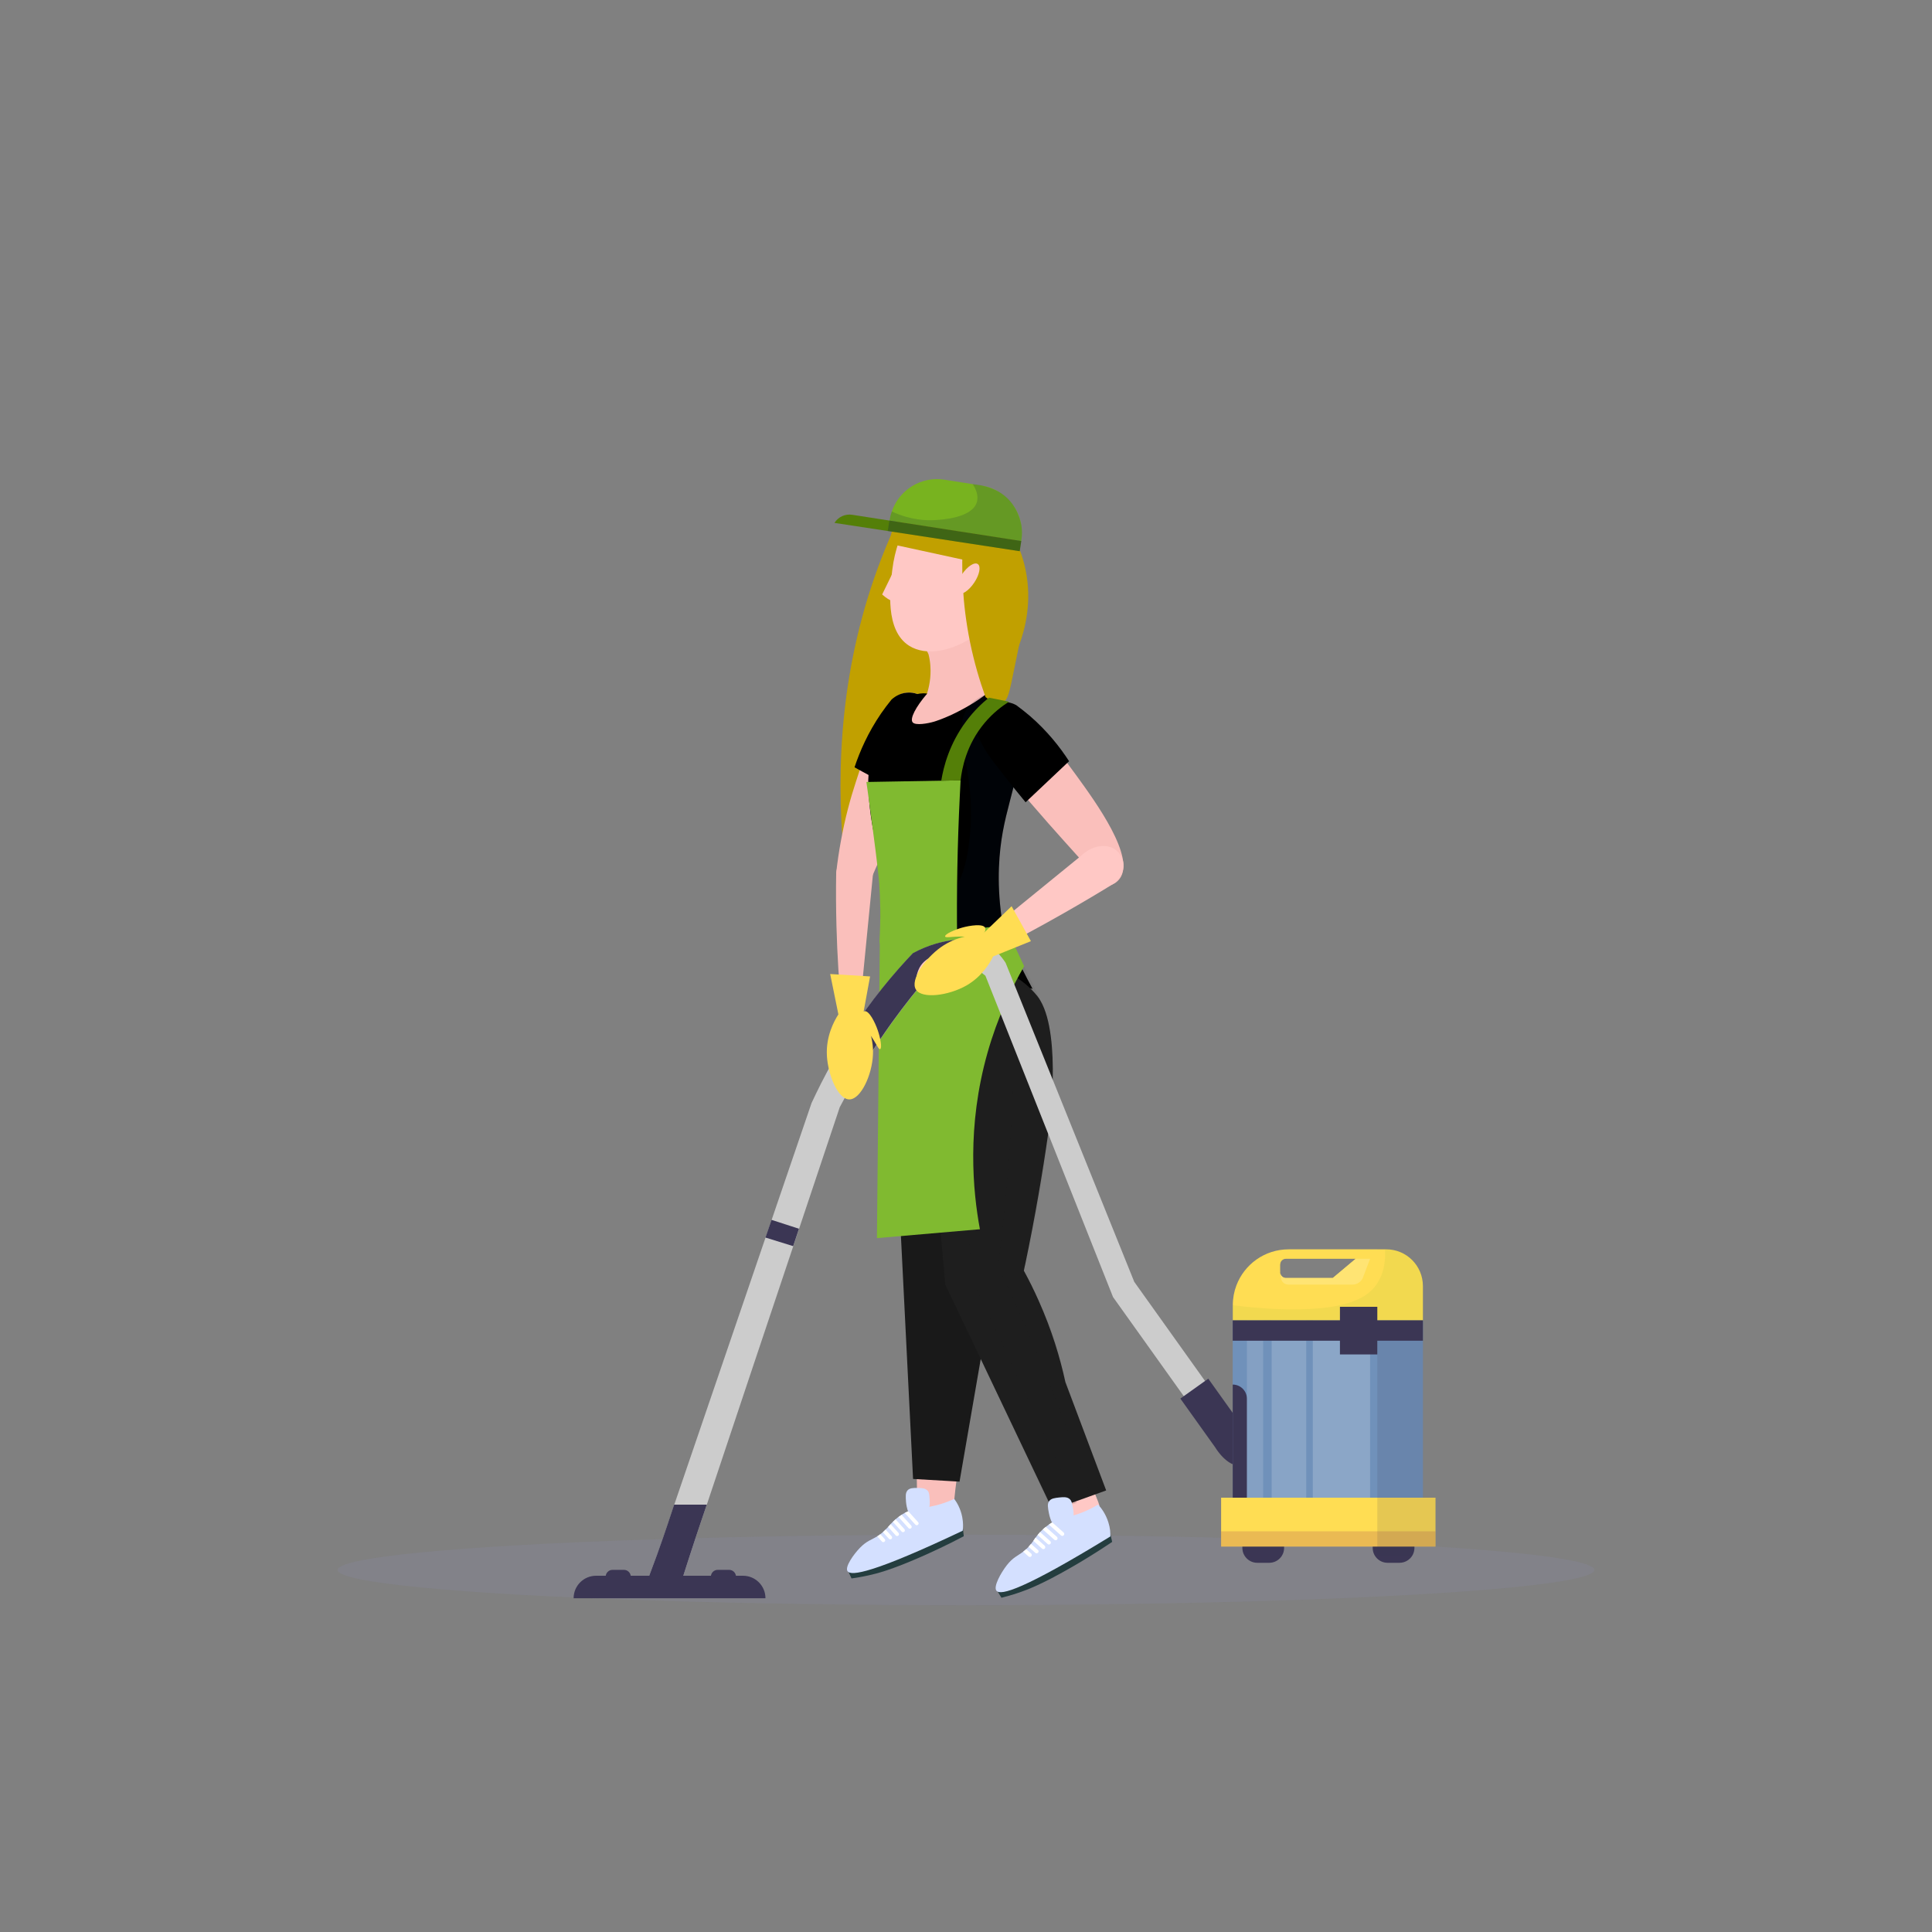 <?xml version="1.0" encoding="utf-8"?>
<svg xmlns="http://www.w3.org/2000/svg" style="enable-background:new 0 0 2000 2000;" version="1.1" viewBox="0 0 2000 2000" x="0px" y="0px">
<rect x="0" y="0" width="2000" height="2000" fill="#808080" stroke="none"/>
<style type="text/css">
	.st0{display:none;}
	.st1{display:inline;fill:#F7FDFF;}
	.st2{opacity:0.15;fill:#918EBA;}
	.st3{fill:#3B3654;}
	.st4{fill:#C1A000;}
	.st5{fill:#FABFBB;}
	.st6{fill:#FFC8C5;}
	.st7{opacity:0.13;fill:#061C3B;}
	.st8{fill:#FFB6B0;}
	.st9{fill:#243D3F;}
	.st10{fill:#D4E0FF;}
	.st11{fill:#FFFFFF;}
	.st12{fill:#191919;}
	.st13{fill:#FCBD24;}
	.st14{fill:#6DADF2;}
	.st15{display:none;fill:#94C8FF;}
	.st16{fill:#1E1E1E;}
	.st17{opacity:5.000000e-02;fill:#1E1E1E;}
	.st18{opacity:0.14;fill:#1E1E1E;}
	.st19{fill:#313654;}
	.st20{fill:#78B31F;}
	.st21{fill:#547F08;}
	.st22{opacity:0.17;fill:#061C3B;}
	.st23{opacity:0.26;fill:#061C3B;}
	.st24{fill:#80BA30;}
	.st25{fill:#CCCCCC;}
	.st26{fill:#FFDD53;}
	.st27{fill:#7091BA;}
	.st28{fill:#FFE473;}
	.st29{opacity:0.19;fill:#FFFFFF;}
	.st30{opacity:0.17;fill:#FFFFFF;}
	.st31{opacity:0.14;fill:#FFFFFF;}
	.st32{opacity:0.21;fill:#9A3654;}
	.st33{opacity:0.13;fill:#3B3654;}
	.st34{opacity:0.1;fill:#80BA30;}
</style>
<switch>
	
	<g>
		<g class="st0" id="Layer_1">
			<rect class="st1" height="2000" width="2000"/>
		</g>
		<g id="Layer_2">
			<ellipse class="st2" cx="1000" cy="1625.2" rx="650.5" ry="36.5"/>
			<g>
				<path class="st3" d="M1313.9,1617.8h-12.4c-8.5,0-15.4-6.9-15.4-15.4v-17.2h43.2v17.2&#xA;					C1329.3,1610.9,1322.4,1617.8,1313.9,1617.8z"/>
				<path class="st3" d="M1464.2,1585.2v17.2c0,2.8-0.8,5.5-2.1,7.8c-2.7,4.5-7.6,7.6-13.3,7.6h-12.4c-8.5,0-15.4-6.9-15.4-15.4&#xA;					v-17.2H1464.2z"/>
				<path class="st4" d="M1054.9,668.2c-1.4,3.6-2.7,6.7-3.8,9.2c-9.5,15.4-19,30.7-28.5,46.1c-13.8,22.3-27.6,44.7-41.5,67&#xA;					c-36.4,25.5-72.7,51-109.1,76.5c-6.5-92.5,2.1-200.9,48.9-309.7c4.3-10.1,8.9-19.9,13.6-29.4c6.3-4.7,23.1-15.9,46.3-15.7&#xA;					c20.8,0.2,47.3,13.8,66.9,39.9c5.3,9.6,10.8,22.3,14,37.9C1068.5,623,1061.2,651.3,1054.9,668.2z"/>
				<path class="st5" d="M968,738.8c0,0.6-0.1,1.3-0.2,2c-0.2,1.9-0.6,3.9-1,6.1c-2.2,10.3-7.2,24.7-15.4,45.7&#xA;					c-4.2,10.9-8.5,21.4-12.6,31.5c-10.8,26.1-20.9,48.9-28.7,66.6c0,0.1-0.1,0.2-0.1,0.2c-0.1,0.2-0.1,0.3-0.2,0.5&#xA;					c-1,2.3-2,4.6-3,6.8l0,0c-1,2.3-2,4.6-2.9,6.7c-4.2,9.7-7.7,17.7-10.1,23.4c-5.6-1-11.2-1.9-16.8-2.9&#xA;					c-3.5-6.5-6.9-13.1-10.4-19.7c0,0,0,0,0,0c-0.2-0.5-0.5-1-0.8-1.5c-0.1-0.1-0.1-0.2-0.2-0.4c1.3-11.6,2.9-22.5,4.8-32.7&#xA;					c4.4-24.5,10.1-45,15.4-61.1c1.3-4.1,2.7-8.4,4.2-12.9c7.8-23.4,17.9-50.7,30.8-67.2c4-5.1,8.3-9.2,12.9-11.9&#xA;					c1.7-0.5,3.6-0.9,5.7-1c3.8-0.3,7.2,0.4,9.9,1.3c2,0.7,3.7,1.5,5,2.3c1.1,0.7,2,1.3,2.6,1.6C963.5,727.2,966.6,733.9,968,738.8z"/>
				<path d="M969.1,745c0,0.4-0.1,0.8-0.2,1.3c-0.3,1.7-0.7,4.1-1.3,6.7c-2,9.4-4.8,16.4-6.7,21.1c-3.9,9.7-11.6,27.4-22.1,50&#xA;					c0,0-0.1,0-0.1-0.1c-13.2-7.3-26.5-14.5-39.7-21.8c-3.1-1.7-6.1-3.4-9.2-5c-1.7-1-3.5-1.9-5.2-2.9c5.5-16.6,14-36,27.4-55.6&#xA;					c3.6-5.2,7.2-10,10.9-14.5c1.3-1.2,5-4.4,10.7-6.2c1.7-0.5,3.6-0.9,5.7-1c3.8-0.3,7.2,0.4,9.9,1.3c2,0.7,3.7,1.5,5,2.3&#xA;					c1.1,0.7,2,1.3,2.6,1.6c6.8,4.8,9.8,11.6,11.2,16.5C968.8,741.9,969,744.2,969.1,745z"/>
				<path class="st5" d="M933.2,752.9c-2.8-7.4,4.2-18.1,9-23.3c3.4-3.7,7.1-5.9,9.6-7.2c2.5-1.2,5-2.5,7.6-3.7&#xA;					c2.3-7,4.6-17.3,3.7-29.5c-0.3-4.4-1-8.4-1.9-11.9c-3-6.2-6-12.3-8.9-18.5c2.6,1.3,22.2,10.6,42.5,0.8&#xA;					c12.8-6.1,19-16.6,21.2-20.7c0.5,3.8,1.2,9.5,1.4,16.5c0.1,3.3,0.1,6.3,0,9.1c-0.2,9.5-1.2,16.6-1.4,18&#xA;					c-0.8,6.8-0.3,18.8,5.7,41.4c-0.1,6.7-0.1,13.4-0.2,20c-3.6-2.8-8.9-6-14.7-5.2c-9.8,1.3-11.5,12.6-21.3,19.8&#xA;					C968.9,770.7,937.7,765,933.2,752.9z"/>
				<path class="st6" d="M1022.2,643.1c-2.5,3.9-6.2,8.7-11.3,13.7c-24,17.4-52.1,23-69.9,11.6c-25-16-19.7-58.9-17.3-78.6&#xA;					c2.6-21.3,9.6-38,15.2-48.9c-0.5-4.2-0.9-8.4-1.4-12.6c14.4-15.9,38-20.6,57-16.9c3.1,0.6,32.5,6.7,41.8,29.8&#xA;					c2.8,6.9,2.9,13,2.5,21c-0.4,8.6-0.5,15.4-1.2,19.9C1033.3,613,1031.7,628.4,1022.2,643.1z"/>
				<path class="st6" d="M928.6,583.9c-5.1,10.5-10.3,21-15.4,31.5c9.1,8,13.2,7.6,15,6.7C936.4,618.1,930.3,590.8,928.6,583.9z"/>
				<path d="M1068.9,1023.6c-0.2,0-0.3,0-0.5-0.1c-0.3,0-0.6-0.1-0.8-0.1c-3.4-0.4-7-0.8-10.7-1.1c-20.9-1.9-46.7-2.4-75.8,1.2&#xA;					c-8,1-15.7,2.2-23,3.6c-15.9,3.1-17.5,6.3-22.5,5.1c-15-3.3-20.9-31.5-22.6-40v0c-0.7-3.3-1.1-7-1.3-11.6&#xA;					c-0.4-8.3-0.2-19.2,0-35.4c0.2-13.2,0.9-30.7-1-48.7c-0.2-1.5-0.3-3.5-0.6-5.8c-0.2-1.9-0.5-4-0.9-6.4&#xA;					c-2.1-12.2-4.8-19.3-7.9-41.1c-1.1-8.2-2-17.6-2.5-29.1c0,0-0.2-4.7,0.3-11.7c0.8-13.5,3.8-35.9,14.5-51.1&#xA;					c5-7.2,9.5-10.8,9.5-10.8c8.7-7.3,17.4-14.6,26.1-21.9c1.7-0.5,3.9-0.8,6.5-0.9c1.5,0,2.9,0.1,4.1,0.3&#xA;					c-11.9,13.9-18.2,26-15,29.8c3,3.5,15.9,1.1,22-0.7c0.7-0.2,1.5-0.5,2.2-0.7c6.5-2.2,12.4-4.8,15.1-6&#xA;					c7.5-3.5,14.7-7.4,20.1-10.6c6.8-4,12.1-7.8,15.6-10.4c5.1,3.7,10.1,7.5,15.2,11.2c3.6,3.9,9.2,10.7,13.5,20.4&#xA;					c15.2,34-2.4,66.1-10.4,110c-3.6,19.9-6.7,50.1-1.2,89.2c0.8,1.8,2.2,4.7,3.6,8.3c3.1,7.9,4.6,14,5,15.3&#xA;					c1.2,4.8,4.7,13.7,13.7,31.2C1061.7,1010.1,1065,1016.4,1068.9,1023.6z"/>
				<path class="st7" d="M1059,1004.7c-12.4-2.9-25.5-5.5-39.4-7.6c-39.4-6-75.5-6.7-106.7-4.9c-0.7-3.3-1.1-7.1-1.3-11.6&#xA;					c0.2-0.3,0.3-0.7,0.5-1c18-6,54.7-21.2,75.8-57.5c12.3-21.2,14.5-41.2,16.3-59.2c6.7-67.9-22.6-108.2,0-133.3&#xA;					c5.4-6,11.7-8.9,15.6-10.4c5.1,3.7,10.1,7.5,15.2,11.2c3.6,3.9,9.2,10.7,13.5,20.4c15.2,34-2.4,66.1-10.4,110&#xA;					c-3.6,19.9-6.7,50.1-1.2,89.2c0.9,1.8,2.2,4.7,3.6,8.3c3.1,7.9,4.6,14,5,15.3C1046.6,978.3,1050.1,987.2,1059,1004.7z"/>
				<path class="st8" d="M942.7,1108.2c-3.5,40.2-4.1,73.1-3.3,101.8c1.4,50.5,4.6,71,6.1,82.4c2,15.2,4.1,28,5.8,37.6&#xA;					c2.1,2.6,11.5,13.8,24.3,13.7c16.1-0.2,33-18.1,33.6-44c3.3-9.9,5.6-18.7,7.4-26c0.7-2.9,3.4-14.3,5.8-29.4&#xA;					c1.3-8.1,4-27.2,5-70.1c0.5-21.7,0.5-50.6-1.1-85c-8-4.6-50.8-28.6-71.8-12C944.9,1084.6,943.7,1097.2,942.7,1108.2z"/>
				<path class="st5" d="M1018.2,1374.8c-4.1,45.2-12.9,77.3-17.5,98c-5.3,23.6-11.5,57.4-14.6,99.5c-0.7,18.6-12.6,30.5-20.6,29.9&#xA;					c-8.1-0.6-18.3-14.4-15.8-33.2c-1.4-81.4-2.8-162.8-4.1-244.2c1.4-4.1,2.7-8.2,4.1-12.4c8.9-16.1,23-25.4,35.5-23.5&#xA;					c12.3,1.9,19.3,14,23.7,21.9C1021,1332.4,1020.1,1354.8,1018.2,1374.8z"/>
				<g>
					<path class="st9" d="M878,1626.4c1.2,2.5,2.4,5.1,3.5,7.6c4.3-0.6,10.6-1.6,18.2-3.3c8.2-1.8,23-5.6,53.8-19.1&#xA;						c11.6-5.1,26.7-12.1,44.2-21.3c-0.6-5.8-1.3-11.5-1.9-17.3C956.6,1590.9,917.3,1608.6,878,1626.4z"/>
					<path class="st10" d="M996.6,1584.6c-92,43.6-115.8,47.4-119.3,41.8c-2.8-4.5,6.4-17.4,12.9-24.1c7.1-7.3,11.9-8.2,17.9-11.9&#xA;						c1-0.6,2.1-1.3,3.2-2.2c0.8-0.6,1.7-1.3,2.6-2.1c0.9-0.8,1.8-1.7,2.8-2.7c0.4-0.4,0.8-0.8,1.3-1.3c0.4-0.5,0.8-0.9,1.3-1.4&#xA;						c0.8-0.9,1.7-1.9,2.6-2.9c0.7-0.8,1.5-1.6,2.3-2.4c0.9-0.9,1.8-1.7,2.8-2.6c0.9-0.8,1.9-1.6,2.9-2.4c0.9-0.7,1.9-1.3,2.9-2&#xA;						c0.1-0.1,0.2-0.1,0.3-0.2c1.2-0.7,2.3-1.4,3.4-2c1.3-0.7,2.5-1.3,3.6-1.8c1-0.4,1.8-0.8,2.6-1.1l-0.2-2.1&#xA;						c6.6,0.2,15.4-0.2,25.4-2.6c8-1.9,14.7-4.5,19.9-7c2.6,3.5,6.6,9.9,8.3,18.9C997.2,1576.2,997.1,1581.1,996.6,1584.6z"/>
					<path class="st10" d="M960.2,1543.1c1.7,1.8,1.8,4,2.1,8.1c0.3,4.3,0.6,8.1-1.6,12.1c-0.8,1.4-3.1,5.6-7.7,6.7&#xA;						c-4.7,1.1-10.1-1.5-13.4-6.5c-0.6-2.1-1.4-5.1-1.7-8.8c-0.4-5.6-0.7-9.3,1.6-11.9c2.3-2.5,5.9-2.5,10.2-2.5&#xA;						C953.7,1540.4,957.7,1540.4,960.2,1543.1z"/>
					<path class="st11" d="M936.1,1585.6c-0.8,0.7-2,0.7-2.7-0.1l-9.1-10.1c0.9-0.9,1.8-1.7,2.8-2.6l9.1,10.1&#xA;						C936.9,1583.7,936.9,1584.9,936.1,1585.6z"/>
					<path class="st11" d="M943.2,1582c-0.8,0.7-2,0.7-2.7-0.1l-10.4-11.5c0.9-0.7,1.9-1.3,2.9-2c0.1-0.1,0.2-0.1,0.3-0.2l10,11.1&#xA;						C944,1580.1,943.9,1581.3,943.2,1582z"/>
					<path class="st11" d="M950.3,1578.4c-0.8,0.7-2,0.7-2.7-0.1l-11-12.1c1.3-0.7,2.5-1.3,3.6-1.8l10.2,11.3&#xA;						C951.2,1576.5,951.1,1577.7,950.3,1578.4z"/>
					<path class="st11" d="M930,1589.6c-0.8,0.7-2,0.7-2.7-0.1l-7.9-8.8c0.8-0.9,1.7-1.9,2.6-2.9l8.2,9.1&#xA;						C930.8,1587.7,930.8,1588.9,930,1589.6z"/>
					<path class="st11" d="M922.9,1593c-0.8,0.7-2,0.7-2.7-0.1l-6.2-6.8c0.9-0.8,1.8-1.7,2.8-2.7l6.2,6.9&#xA;						C923.7,1591.1,923.7,1592.3,922.9,1593z"/>
					<path class="st11" d="M915.7,1595.9c-0.8,0.7-2,0.7-2.7-0.1l-4.9-5.4c1-0.6,2.1-1.3,3.2-2.2l4.5,5&#xA;						C916.6,1593.9,916.5,1595.2,915.7,1595.9z"/>
				</g>
				<path class="st12" d="M1048.4,1084.9c-14.2,68.5-28.4,137.1-42.6,205.6c5.3,12.1,11.4,29.7,13.9,51.6&#xA;					c2.9,26.1-0.5,47.6-3.9,61.6c-7.5,43.3-15,86.7-22.5,130.1l-15.2-0.9c-11-0.6-21.9-1.3-32.9-1.9&#xA;					c-8.1-161.4-16.1-322.9-24.2-484.3c19,6.5,38.8,12.9,59.2,19.1C1003.5,1072.8,1026.3,1079.2,1048.4,1084.9z"/>
				<path class="st13" d="M1042.3,1034.7"/>
				<path class="st13" d="M1034.6,1097.2"/>
				<path class="st14" d="M921.8,1049.9c0.1,0.4,0.2,0.9,0.4,1.3c2.7,10.1,5.8,19.4,8.9,27.9c0.3,0.6,0.6,1.2,0.8,1.8&#xA;					c6.7,13.9,12.7,27.7,17.9,41.2c4.4,11.3,8.3,22.4,11.8,33.2c67.6-51.3,110.2-100.1,107.2-121.9c-0.2-1.7-0.7-3.2-1.5-4.5&#xA;					c0,0,0,0,0,0c-0.6-1-1.3-1.8-2.1-2.6c-11.7-11.1-50.4-6.8-100.6,8.8c-8.6,2.7-17.5,5.6-26.6,9&#xA;					C932.6,1045.8,927.2,1047.8,921.8,1049.9z"/>
				<path class="st15" d="M1079.6,1041.7c-0.1,0.2-0.3,0.5-0.4,0.7c-5.6-7.1-8.5-10.6-8.6-10.6c0,0,0,0.1,0.1,0.2&#xA;					c-6.5-1.7-15.7-3.5-26.9-3.7c-4-0.1-8.3,0.1-12.8,0.5c-0.9,0.1-1.8,0.2-2.7,0.3c-7.8,0.9-20.1,2.5-33.3,9.3&#xA;					c-21.4,11.1-32.5,29.5-37.3,39.3c-0.2,0.4-0.4,0.8-0.6,1.2c0,0,0,0,0,0c-0.6,0.1-1.1,0.1-1.7,0.2c-3.8,0.5-7.7,0.9-11.8,1.1&#xA;					c-3.9,0.3-7.6,0.5-11.2,0.6c-0.2,0-0.3,0-0.5,0c-0.1,0-0.1,0-0.2,0c-0.2-0.6-0.5-1.2-0.7-1.8c-1.5-4-2.9-8.3-4.4-12.7&#xA;					c-1.6-4.9-3.1-9.9-4.5-15.2c-0.1-0.5-0.2-0.9-0.4-1.3c-0.5-2-1.1-4-1.6-6c-0.2-0.8-0.4-1.6-0.6-2.4c-0.9-3.6-2.6-11.6-3.2-14.9&#xA;					c0,0,0,0,0,0c-1.2-6-3-18.8-4.5-35.7c0.2,0,0.4,0,0.6,0.1c7.7,0.6,16.1,1,25.1,1.1c11.5,0.1,24-0.5,37.3-1.9&#xA;					c8-0.9,15.7-2,23.1-3.4c18.3-3.3,34.2-7.8,47.4-12.3c10.5,18.1,20.6,37.4,30.1,58.1c0.5,1.1,1,2.3,1.5,3.4&#xA;					C1077.9,1037.9,1078.7,1039.8,1079.6,1041.7z"/>
				<path class="st8" d="M978.7,1128.4c-4.2,87.5,3.1,141.5,10.1,190.2c3.1,21.8,7.4,50.2,16.6,51.1c4.5,0.4,9.7-6.2,19.9-19.5&#xA;					c7-9.1,7.4-14.1,13.8-20.3c6.1-5.8,12.7-8.7,17.1-10.3c3.3-12.8,7.4-31.3,10.1-53.9c1-8.4,3.1-28.3,2.4-72.6&#xA;					c-0.4-22.4-1.4-52.3-4.5-87.8c-8.4-4.4-53.6-27.6-74.7-9.6C980,1103.9,979.2,1117.1,978.7,1128.4z"/>
				<path class="st6" d="M1075.1,1353.6c16.8,43.8,23.4,77.6,28.6,99c5.9,24.3,15.5,58.5,31.9,99c7.9,17.6,2.3,34-5.5,37.2&#xA;					c-7.8,3.1-23.5-5-29.8-23.6c-38.5-74.9-77-149.8-115.5-224.7c-0.6-4.4-1.3-8.9-1.9-13.3c0.9-19,9.7-34.1,22.2-38&#xA;					c12.2-3.9,24.3,4.2,32,9.5C1058.3,1313.1,1067.6,1334.3,1075.1,1353.6z"/>
				<path class="st16" d="M1089.8,1116.6c0,0.1,0,0.2,0,0.3c-0.5,24.7-3.1,44.5-3.1,44.5c-0.6,4.1-1.1,8.2-1.7,12.4&#xA;					c0,0.1,0,0.1,0,0.2c-5.6,39.3-13.3,85-23.9,135.8c0,0.1,0,0.1-0.1,0.2c-0.4,1.8-0.7,3.6-1.1,5.4c5.2,9.6,10.4,19.9,15.3,31&#xA;					c13.6,30.4,22.2,59.1,27.7,84.4c14.1,37.4,28.1,74.7,42.2,112.1c-18.5,6.7-37,13.3-55.5,20c-37-77.7-74-155.4-111-233.1&#xA;					c-7.2-79.7-14.3-159.3-21.5-239c0,0,0,0,0,0c0-0.2-0.1-0.4-0.1-0.6c-0.5-3.7-1.1-7.4-1.6-11c-2.3-15.3-4.5-30.7-6.8-46&#xA;					c14.8-23.1,35.7-37.6,55.8-40.4c0.2,0,0.5-0.1,0.7-0.1c6.1-0.7,12-0.4,17.7,1.1c5.3,1.4,14.3,4.9,23.4,14.6&#xA;					c1.3,0.7,2.7,1.5,4.2,2.4c7,4.2,15.7,10.7,23.4,20.3c1.2,1.5,2.3,3.1,3.3,4.9C1088.2,1055,1090.3,1088.9,1089.8,1116.6z"/>
				<path class="st17" d="M1089.8,1116.6c0,0.1,0,0.2,0,0.3c-0.5,12.5-1.6,27.1-3.5,44.9c-0.4,3.9-0.9,7.9-1.3,12c0,0.1,0,0.1,0,0.2&#xA;					c-4.2,35.9-11.3,82.1-23.9,135.8c0,0.1,0,0.1-0.1,0.2c-0.4,1.9-0.9,3.7-1.3,5.6c2.6,4.8,6,11.3,9.8,19.1&#xA;					c4.7,9.6,11.9,24.3,18.5,42c4.7,12.8,10.2,30.3,14.4,51.8c14.2,38.1,28.4,76.1,42.6,114.2c-5.3,1.9-10.6,3.9-15.9,5.8&#xA;					c-19-56.7-41.5-116-68.3-177.2c-9-20.6-18.2-40.6-27.5-60.1c13.9-113.1,17-196.7,15-220.5c-1.5-18.1-9.8-46.5-13.6-54.5&#xA;					c-1.2-2.6-2.4-5.1-3.7-7.5c-2.3-4.4-4.8-8.6-7.4-12.5c-6-9-12.5-16.8-18.9-23.3l-0.3-0.3c-2.1-2.2-4.2-4.2-6.3-6.1&#xA;					c18.3-3.3,34.2-7.8,47.4-12.3c10.5,18.1,20.6,37.4,30.1,58.1c0.5,1.1,1,2.3,1.5,3.4C1088.2,1055,1090.3,1088.9,1089.8,1116.6z"/>
				<path class="st18" d="M1114.5,1555.9c-8.4,2.3-16.8,4.6-25.3,6.9c-36.5-77.2-73.1-154.3-109.6-231.5&#xA;					c-5.6-59.7-11.2-119.4-16.8-179.1c-6.8-15.4-13.5-31.2-20.2-47.4c-3.1-7.5-6.2-15-9.2-22.5c-1.9-4.8-3.8-9.6-5.7-14.4&#xA;					c-1.2-3.1-2.4-6.2-3.6-9.3c-2.5-9.3-4.8-19.5-6.6-30.6c0,0,0,0,0,0c-0.9-5.7-1.8-11.5-2.4-17.6c-0.7-6.2-1.2-12.3-1.4-18.1&#xA;					c7.7,0.6,16.1,1,25.1,1.1c0,20.7,3.1,52.4,20,85.8c0,0,0,0,0,0c9.2,18.3,20.2,32.3,29.7,42.4c6.1,67.8,12.2,135.7,18.3,203.5&#xA;					C1042.6,1402.1,1078.5,1479,1114.5,1555.9z"/>
				<g>
					<path class="st9" d="M1032.2,1646.6c1.5,2.5,3,4.9,4.5,7.4c4.3-1.1,10.7-2.8,18.3-5.4c8.2-2.8,23.1-8.3,53.2-25.6&#xA;						c11.4-6.5,26.1-15.4,43.1-26.8c-1.3-5.9-2.6-11.7-3.9-17.6C1109,1601.4,1070.6,1624,1032.2,1646.6z"/>
					<path class="st10" d="M1149.5,1590.5c-89.7,55-113.8,61.6-118,56.2c-3.4-4.3,4.7-18.6,10.6-26.2c6.4-8.3,11.3-9.8,17.1-14.2&#xA;						c1-0.8,2-1.6,3.1-2.6c0.8-0.7,1.6-1.6,2.5-2.5c0.8-0.9,1.7-1.9,2.6-3c0.4-0.5,0.8-1,1.1-1.5c0.4-0.5,0.8-1,1.2-1.6&#xA;						c0.7-1,1.5-2.1,2.3-3.3c0.7-0.9,1.4-1.8,2.1-2.8c0.8-1,1.7-2,2.6-3c0.8-0.9,1.8-1.8,2.8-2.8c0.8-0.8,1.8-1.6,2.8-2.4&#xA;						c0.1-0.1,0.2-0.2,0.3-0.2c1.1-0.9,2.2-1.7,3.2-2.4c1.2-0.9,2.4-1.6,3.5-2.3c0.9-0.6,1.8-1,2.5-1.4l-0.5-2.1&#xA;						c6.8-0.5,15.8-2,25.8-5.5c8-2.8,14.6-6.3,19.6-9.4c3.1,3.3,7.9,9.5,10.7,18.5C1149.2,1581.7,1149.6,1586.8,1149.5,1590.5z"/>
					<path class="st10" d="M1107.4,1551.9c1.9,1.7,2.3,3.9,3.1,8.1c0.8,4.3,1.6,8.3-0.3,12.6c-0.6,1.5-2.6,6.1-7.2,7.7&#xA;						c-4.7,1.7-10.5-0.4-14.5-5.2c-0.9-2-2-5.1-2.7-8.8c-1.1-5.7-1.8-9.5,0.3-12.4c2.1-2.8,5.8-3.2,10.2-3.7&#xA;						C1100.5,1549.8,1104.6,1549.3,1107.4,1551.9z"/>
					<path class="st11" d="M1087.4,1598.2c-0.7,0.8-2,0.9-2.8,0.2l-10.5-9.4c0.8-1,1.7-2,2.6-3l10.5,9.4&#xA;						C1088,1596.1,1088.1,1597.4,1087.4,1598.2z"/>
					<path class="st11" d="M1094.3,1593.8c-0.7,0.8-2,0.9-2.8,0.2l-12-10.7c0.8-0.8,1.8-1.6,2.8-2.4c0.1-0.1,0.2-0.2,0.3-0.2&#xA;						l11.6,10.3C1094.9,1591.7,1095,1593,1094.3,1593.8z"/>
					<path class="st11" d="M1101.2,1589.3c-0.7,0.8-2,0.9-2.8,0.2l-12.6-11.2c1.2-0.9,2.4-1.6,3.5-2.3l11.8,10.5&#xA;						C1101.9,1587.2,1101.9,1588.5,1101.2,1589.3z"/>
					<path class="st11" d="M1081.6,1603c-0.7,0.8-2,0.9-2.8,0.2l-9.1-8.2c0.7-1,1.5-2.1,2.3-3.3l9.4,8.4&#xA;						C1082.2,1600.9,1082.3,1602.2,1081.6,1603z"/>
					<path class="st11" d="M1074.6,1607.3c-0.7,0.8-2,0.9-2.8,0.2l-7.1-6.3c0.8-0.9,1.7-1.9,2.6-3l7.2,6.4&#xA;						C1075.3,1605.2,1075.4,1606.5,1074.6,1607.3z"/>
					<path class="st11" d="M1067.6,1611.1c-0.7,0.8-2,0.9-2.8,0.2l-5.6-5c1-0.8,2-1.6,3.1-2.6l5.2,4.6&#xA;						C1068.3,1609,1068.3,1610.3,1067.6,1611.1z"/>
				</g>
				<path class="st4" d="M1043.5,589.5c-40.8-8.9-81.6-17.8-122.4-26.6c0.1-2.5,1.9-31.7,27.5-47.5c21.6-13.3,44-6.9,47.5-5.8&#xA;					c31.9,7.8,53.8,29.9,54.9,53.3C1051.2,567.8,1050.8,577.7,1043.5,589.5z"/>
				<path class="st4" d="M1054.9,668.2c-0.9,4.3-2.6,12.5-4.7,22.9c-5.3,26-6.7,33.9-12.5,36.2c-2.3,0.9-6.9,1.6-15.1-3.9&#xA;					c-0.4-0.3-0.8-0.6-1.2-0.9c-0.4-0.3-0.8-0.6-1.2-0.9c-6-16.6-11.7-35.7-16.1-57.2c-8.2-40.6-9-76.6-7.2-104.9&#xA;					c12.8,6.4,25.5,12.8,38.3,19.1C1041.7,608.5,1048.3,638.4,1054.9,668.2z"/>
				<path class="st6" d="M995.7,594.7c-5.6,8.3-7.3,17-3.8,19.4c3.5,2.4,10.9-2.5,16.5-10.8c5.6-8.3,7.3-17,3.8-19.4&#xA;					C1008.7,581.5,1001.3,586.4,995.7,594.7z"/>
				<path class="st19" d="M1040.9,959.3c0.6,1.5,1.1,3,1.6,4.5c1.3,3.7,2.2,7.3,3,10.6c-21.1,7.9-49.8,16-84.3,18.3&#xA;					c-18.4,1.2-35,0.6-49.4-0.8c-0.2-4.9-0.4-9.9-0.6-14.8c19.5,1.2,44,1,71.6-3.3C1005.4,970.3,1024.9,964.9,1040.9,959.3z"/>
				<g>
					<g>
						<path class="st20" d="M1057.3,559.3l-0.2,0.9c-45.4-7.1-90.9-14.1-136.3-21.2c0.1-0.4,0.2-0.8,0.3-1.2&#xA;							c0.4-2.9,1.1-5.6,2.1-8.3c7.6-22.4,30.4-36.8,54.6-32.9l38.3,6c10,1.6,18.9,6.1,25.9,12.5&#xA;							C1053.7,525.9,1060,542.3,1057.3,559.3z"/>
						<path class="st21" d="M1057.2,560.1l-1.6,10.5L919,549.7l-55.2-8.4c0,0,0-0.1,0.1-0.1c3.9-6.2,11.1-9.4,18.3-8.3&#xA;							c12.9,2,25.7,4,38.6,6C966.2,546,1011.7,553.1,1057.2,560.1z"/>
						<path class="st22" d="M1057.3,559.3l-0.2,0.9c-45.4-7.1-90.9-14.2-136.3-21.2c0.1-0.4,0.2-0.8,0.3-1.2&#xA;							c0.4-2.9,1.1-5.6,2.1-8.3c19.4,9,35.7,9.4,44.4,8.9c7.5-0.4,38.7-2.2,43.6-18.5c2.1-7-1.3-14.2-4.2-18.7&#xA;							c4.8,0.4,11.7,1.4,19.5,4.5c2.6,1,6.6,2.6,10.9,5.6c16.4,11.3,19.6,30.9,20,33.1C1057.9,547.7,1058.3,552.9,1057.3,559.3z"/>
					</g>
					<path class="st23" d="M1057.2,560.1l-1.6,10.5L919,549.7c0.6-3.6,1.1-7.2,1.7-10.8C966.2,546,1011.7,553.1,1057.2,560.1z"/>
				</g>
				<path class="st5" d="M1029.1,731.1c-7.2,2-13.7,7.9-16.2,14.7c-4.3,11.7,3.5,24.8,33.6,61.2c27.1,32.9,52.5,60.8,70.5,80.8&#xA;					c11.6,12.8,20.9,23.4,26.9,30.1c4.6-0.8,11-2.8,15-8c17.2-22.1-24.6-79.5-44.4-106.8C1091.5,771.6,1056.4,723.5,1029.1,731.1z"/>
				<path class="st5" d="M865.6,904.3c-0.3,17.5-0.2,35.6,0.3,54.3c0.8,30.6,2.7,59.8,5.3,87.4c0,0,0,0,0,0c0,0,0,0.2,0,0.4&#xA;					c0,0.2,0,0.5,0,0.7c0,0.2,0,0.4,0,0.6c0,1.9,0.1,3.6,0.1,5.1c-0.2,0.7-0.4,1.4-0.6,2c-0.6,1.7-1.1,3.4-1.6,5&#xA;					c-0.5,1.5-0.9,3-1.3,4.4c-4.4,14.8-6.5,26.5-2.6,39.4c0.7,2.1,6.7,21.9,17.2,22.6c7.8,0.5,13.7-9.8,14.1-10.7&#xA;					c6.4-11.6,1.7-23.1-2-43.9c-1.4-7.5-2.2-14.2-2.7-20.1c0-0.2,0-0.3-0.1-0.5c-0.1-0.6-0.1-1.2-0.2-1.8c-0.2-2.1-0.3-4-0.4-5.8&#xA;					c0-0.3,0-0.5-0.1-0.7c-0.1-1.9-0.2-3.7-0.3-5.4c4.3-43.8,8.6-87.6,12.9-131.4c0.1-2.4-0.1-7.7-3.5-13c-0.4-0.6-6.7-10.5-16-10.4&#xA;					C875.6,882.6,866.7,891.5,865.6,904.3z"/>
				<path class="st24" d="M990.8,972.8c-0.6-48.7,0.3-98.4,2.8-149.2c0.3-5.3,0.5-10.6,0.8-15.8c-32.5,0.6-65,1.1-97.5,1.7&#xA;					c1.4,10.2,3.5,24.9,5.8,42.7c6.3,47.5,7.1,57.7,7.5,63.1c1,14.2,1.7,34.5,0.2,59.3c0.3,1.4,0.6,2.7,0.9,4.1&#xA;					c13,1.3,28.9,1.8,46.8-0.1C970.4,977.3,981.3,975.2,990.8,972.8z"/>
				<path class="st24" d="M910.8,974.1c43.1-5.5,86.3-11,129.4-16.4c6.7,14.2,13.3,28.3,20,42.5c-13.4,23.2-27.6,53.2-37.9,89.5&#xA;					c-21.7,76.7-15.2,143.4-7.9,182.8c-35.5,3.1-71.1,6.1-106.6,9.2C908.8,1179.2,909.8,1076.6,910.8,974.1z"/>
				<path class="st25" d="M670.2,1636.2c11.8,0.1,23.7,0.2,35.5,0.3c2-6.3,4.9-15.6,8.5-26.6c8.6-26.5,15.4-46.1,17.4-52.1&#xA;					c0-0.1,0-0.1,0.1-0.2c29.8-89.2,59.6-178.5,89.5-267.6c2-6,4-12,6-18c14-41.9,28-83.9,42.1-125.8c8.7-16.6,18.7-34.1,30.2-52.3&#xA;					c7.2-11.4,15.1-23,23.5-34.8c13.4-18.6,26.8-35.4,39.8-50.5c2.7-1.9,19.2-13.4,39.1-8.3c6,1.5,10.7,4.2,14.3,6.7&#xA;					c1.5,1.1,2.8,2.2,3.9,3.1c44,110.9,88.1,221.7,132.1,332.6c25.5,35.8,51.1,71.6,76.6,107.3l22-15.7l-76.6-107.3&#xA;					c-44.4-110.1-88.8-220.2-133.2-330.3c-1.8-2.7-4.9-7.3-9.7-11.7c-4.5-4.3-10.6-8.4-18.3-10.8c-9.6-3-17.7-2-27.2-0.8&#xA;					c-9.4,1.2-24.1,4.4-40.7,13.4c-18.1,19-43.6,48.4-68.7,88c-0.4,0.5-0.7,1.1-1,1.7c-6.3,10.2-12,20.1-12,20.1&#xA;					c-10.2,17.8-17.8,33.5-23.3,45.3c-13.8,40.3-27.6,80.6-41.3,120.9c-2.1,6.1-4.2,12.2-6.3,18.3c-31.5,92.2-63,184.4-94.5,276.5&#xA;					c0,0.1,0,0.1-0.1,0.2c-2.1,6.1-8.4,26-17.8,52.1C675.6,1621.9,672,1631.3,670.2,1636.2z"/>
				<path class="st3" d="M1257.9,1498.2c8.1,13,19.1,20.5,25.3,18.1c7-2.6,11-18.9,3.6-38.7c-12-16.8-24-33.6-36-50.4l-28.9,20.6&#xA;					L1257.9,1498.2z"/>
				<path class="st3" d="M792.4,1281.1c9.6,3,19.2,5.9,28.7,8.9c2-6,4-12,6-18c-9.5-3-19-6.1-28.4-9.2&#xA;					C796.6,1268.9,794.5,1275,792.4,1281.1z"/>
				<path class="st3" d="M875.3,1076.4c8,5.8,16.1,11.6,24.1,17.4c7.2-11.4,15.1-23,23.5-34.8c13.4-18.6,26.8-35.4,39.8-50.5&#xA;					c2.7-1.9,19.2-13.4,39.1-8.3c6,1.5,10.7,4.2,14.3,6.7c5-7.3,10.1-14.7,15.1-22c-4.5-4.3-10.6-8.4-18.3-10.8&#xA;					c-9.6-3-17.7-2-27.2-0.8c-9.4,1.2-24.1,4.4-40.7,13.4c-18.1,19-43.6,48.4-68.7,88C876,1075.3,875.7,1075.9,875.3,1076.4z"/>
				<path class="st3" d="M670.2,1636.2c11.8,0.1,23.7,0.2,35.5,0.3c2-6.3,4.9-15.6,8.5-26.6c8.6-26.5,15.4-46.1,17.4-52.1&#xA;					c0-0.1,0-0.1,0.1-0.2h-33.8c0,0.1,0,0.1-0.1,0.2c-2.1,6.1-8.4,26-17.8,52.1C675.6,1621.9,672,1631.3,670.2,1636.2z"/>
				<path class="st3" d="M593.8,1654.5h198.6l0,0c0-12.9-10.4-23.3-23.3-23.3h-152C604.2,1631.2,593.8,1641.6,593.8,1654.5&#xA;					L593.8,1654.5z"/>
				<path class="st3" d="M627,1632.2h26l0,0c0-3.9-3.2-7.1-7.1-7.1h-11.8C630.1,1625.1,627,1628.3,627,1632.2L627,1632.2z"/>
				<path class="st3" d="M735.9,1632.2h26l0,0c0-3.9-3.2-7.1-7.1-7.1H743C739,1625.1,735.9,1628.3,735.9,1632.2L735.9,1632.2z"/>
				<g>
					<path class="st6" d="M1154.9,913.5c-17.1,10.6-34.9,21.1-53.3,31.6c-26.3,15-52.1,28.8-77.1,41.4c0,0,0,0,0,0&#xA;						c0,0-0.2,0.1-0.4,0.2c-0.2,0.1-0.4,0.2-0.6,0.4c-0.2,0.1-0.4,0.2-0.6,0.3c-1.6,1-3.1,1.8-4.4,2.6c-0.5,0.5-0.9,1.1-1.4,1.6&#xA;						c-1.2,1.4-2.3,2.7-3.4,4c-1,1.2-2,2.3-3,3.4c-10.3,11.6-19.1,19.4-32.1,22.9c-2.1,0.5-22.1,5.8-28.2-2.8&#xA;						c-4.5-6.3,1.2-16.8,1.6-17.6c6.5-11.5,18.7-13.6,38.4-21.4c7.1-2.8,13.2-5.6,18.6-8.2c0.2-0.1,0.3-0.1,0.5-0.2&#xA;						c0.5-0.3,1.1-0.5,1.6-0.8c1.9-0.9,3.6-1.8,5.2-2.7c0.2-0.1,0.4-0.2,0.6-0.3c1.7-0.9,3.3-1.8,4.8-2.6&#xA;						c32.6-26.5,65.1-53,97.7-79.6c10.6-10.1,24.6-12.6,33.8-7.1c4.3,2.6,8.4,7.4,9.6,13.8C1164.9,904.4,1155.4,913,1154.9,913.5z"/>
				</g>
				<path d="M1051.9,729.9c-2-1.1-8.9-4.5-17.7-2.8c-9,1.7-14,7.6-15.6,9.5c-8.6,10.3-6.6,23-6.2,25c0.7,1.7,1.9,4.3,3.4,7.4&#xA;					c4.4,8.6,8.8,14.6,11.9,18.7c6.3,8.3,18.1,23.6,34,42.8c15-14.2,30-28.3,45-42.5c-9.5-14.7-22.6-31.3-40.6-46.9&#xA;					C1061.3,737,1056.5,733.3,1051.9,729.9z"/>
				<path class="st21" d="M994.4,807.9c1.3-11.7,5.7-36.8,25-59.7c8.6-10.2,17.7-17.1,25.1-21.8c-6.9-1.4-13.9-2.8-20.8-4.2&#xA;					c-7.3,5.9-15.6,13.8-23.4,24.3c-17.6,23.5-23.6,47.4-25.9,61.6C981,808.1,987.7,808,994.4,807.9z"/>
				<path class="st26" d="M1047.2,938.1c6.7,12.1,13.3,24.2,20,36.2c-13,5.3-26.1,10.6-39.1,15.8c-3.7,7.4-11.8,20.9-27.5,30&#xA;					c-18.5,10.6-46.3,14.3-52.5,4.2c-6.1-10,9.6-32.2,25.8-43.7c16.4-11.7,34-12.9,42.5-12.9C1026.7,957.8,1037,948,1047.2,938.1z"/>
				<path class="st26" d="M859.4,1008.3c13.8,0.8,27.5,1.7,41.3,2.5c-2.5,13.8-5.1,27.7-7.6,41.5c4.3,7,11.4,21.2,10.6,39.3&#xA;					c-0.9,21.3-12.7,46.7-24.6,46.5c-11.7-0.2-22-25.4-23.1-45.2c-1.1-20.1,7.3-35.7,11.9-42.8&#xA;					C865,1036.2,862.2,1022.2,859.4,1008.3z"/>
				<path class="st26" d="M894.9,1046.8c4.8-0.9,11,11.7,13.7,19.6c2.7,7.7,4.8,18.7,2.5,19.6c-2.2,0.9-4.6-8.8-16.2-22.2&#xA;					c-1.9-2.2-4.8-5.3-4.6-9.5C890.4,1051.1,892.3,1047.3,894.9,1046.8z"/>
				<path class="st26" d="M1019.8,960.4c-2-4.4-15.8-2.4-23.9-0.1c-7.8,2.2-18,6.7-17.5,9.1c0.5,2.3,9.9-1.2,27.5,0.7&#xA;					c2.9,0.3,7.1,0.9,10.4-1.6C1018.8,966.6,1020.9,962.8,1019.8,960.4z"/>
				<rect class="st27" height="214.9" width="196.9" x="1276.1" y="1366.8"/>
				<path class="st3" d="M1290.8,1581.8h-14.7v-148.5l0,0c8.1,0,14.7,6.6,14.7,14.7V1581.8z"/>
				<path class="st28" d="M1325.1,1315.8c0,0,0.1,0,0.2,0v1.3C1325.2,1316.7,1325.2,1316.2,1325.1,1315.8z"/>
				<rect class="st29" height="214.9" width="59.3" x="1359" y="1366.8"/>
				<rect class="st30" height="214.9" width="35.8" x="1316.4" y="1366.8"/>
				<rect class="st31" height="214.9" width="16.8" x="1290.8" y="1366.8"/>
				<rect class="st26" height="50.6" width="221.9" x="1264.1" y="1550.4"/>
				<rect class="st32" height="15.8" width="221.9" x="1264.1" y="1585.2"/>
				<path class="st33" d="M1486,1550.4v50.6h-21.8v1.3c0,2.8-0.8,5.5-2.1,7.8h-36.3v-316.8h9.3c21,0,38,17,38,38v219.1H1486z"/>
				<path class="st26" d="M1435.1,1293.3H1334c-24.8,0-45.9,15.6-54.1,37.4c-2.4,6.3-3.7,13.2-3.7,20.4v15.7H1473v-35.5&#xA;					C1473,1310.3,1456,1293.3,1435.1,1293.3z M1325.3,1308.9c0-3.2,2.6-5.8,5.8-5.8h72.2l-23.7,19.9h-48.5c-2.7,0-5-1.9-5.7-4.4&#xA;					c-0.1-0.5-0.2-0.9-0.2-1.4V1308.9z"/>
				<rect class="st3" height="21.1" width="196.9" x="1276.1" y="1366.8"/>
				<path class="st28" d="M1418.3,1303.1c-2.4,6.4-4.9,12.8-7.3,19.2c-1.7,4.5-6,7.5-10.8,7.5h-66.5c-3.9,0-7.2-2.9-7.6-6.7l0-0.1&#xA;					c-0.2-1.5-0.4-3-0.5-4.4c0.6,2.5,2.9,4.4,5.7,4.4h48.5l23.7-19.9H1418.3z"/>
				<path class="st34" d="M1473,1331.3v35.5h-196.9v-15.7c11.8,1.6,83.7,10.8,123.5-3.5c13.7-4.9,20.1-11.3,23.1-15&#xA;					c11.8-14.2,11.5-32.1,11-39.4h1.4C1456,1293.3,1473,1310.3,1473,1331.3z"/>
				<rect class="st3" height="49.3" width="38.7" x="1387.1" y="1352.8"/>
			</g>
		</g>
	</g>
</switch>

</svg>